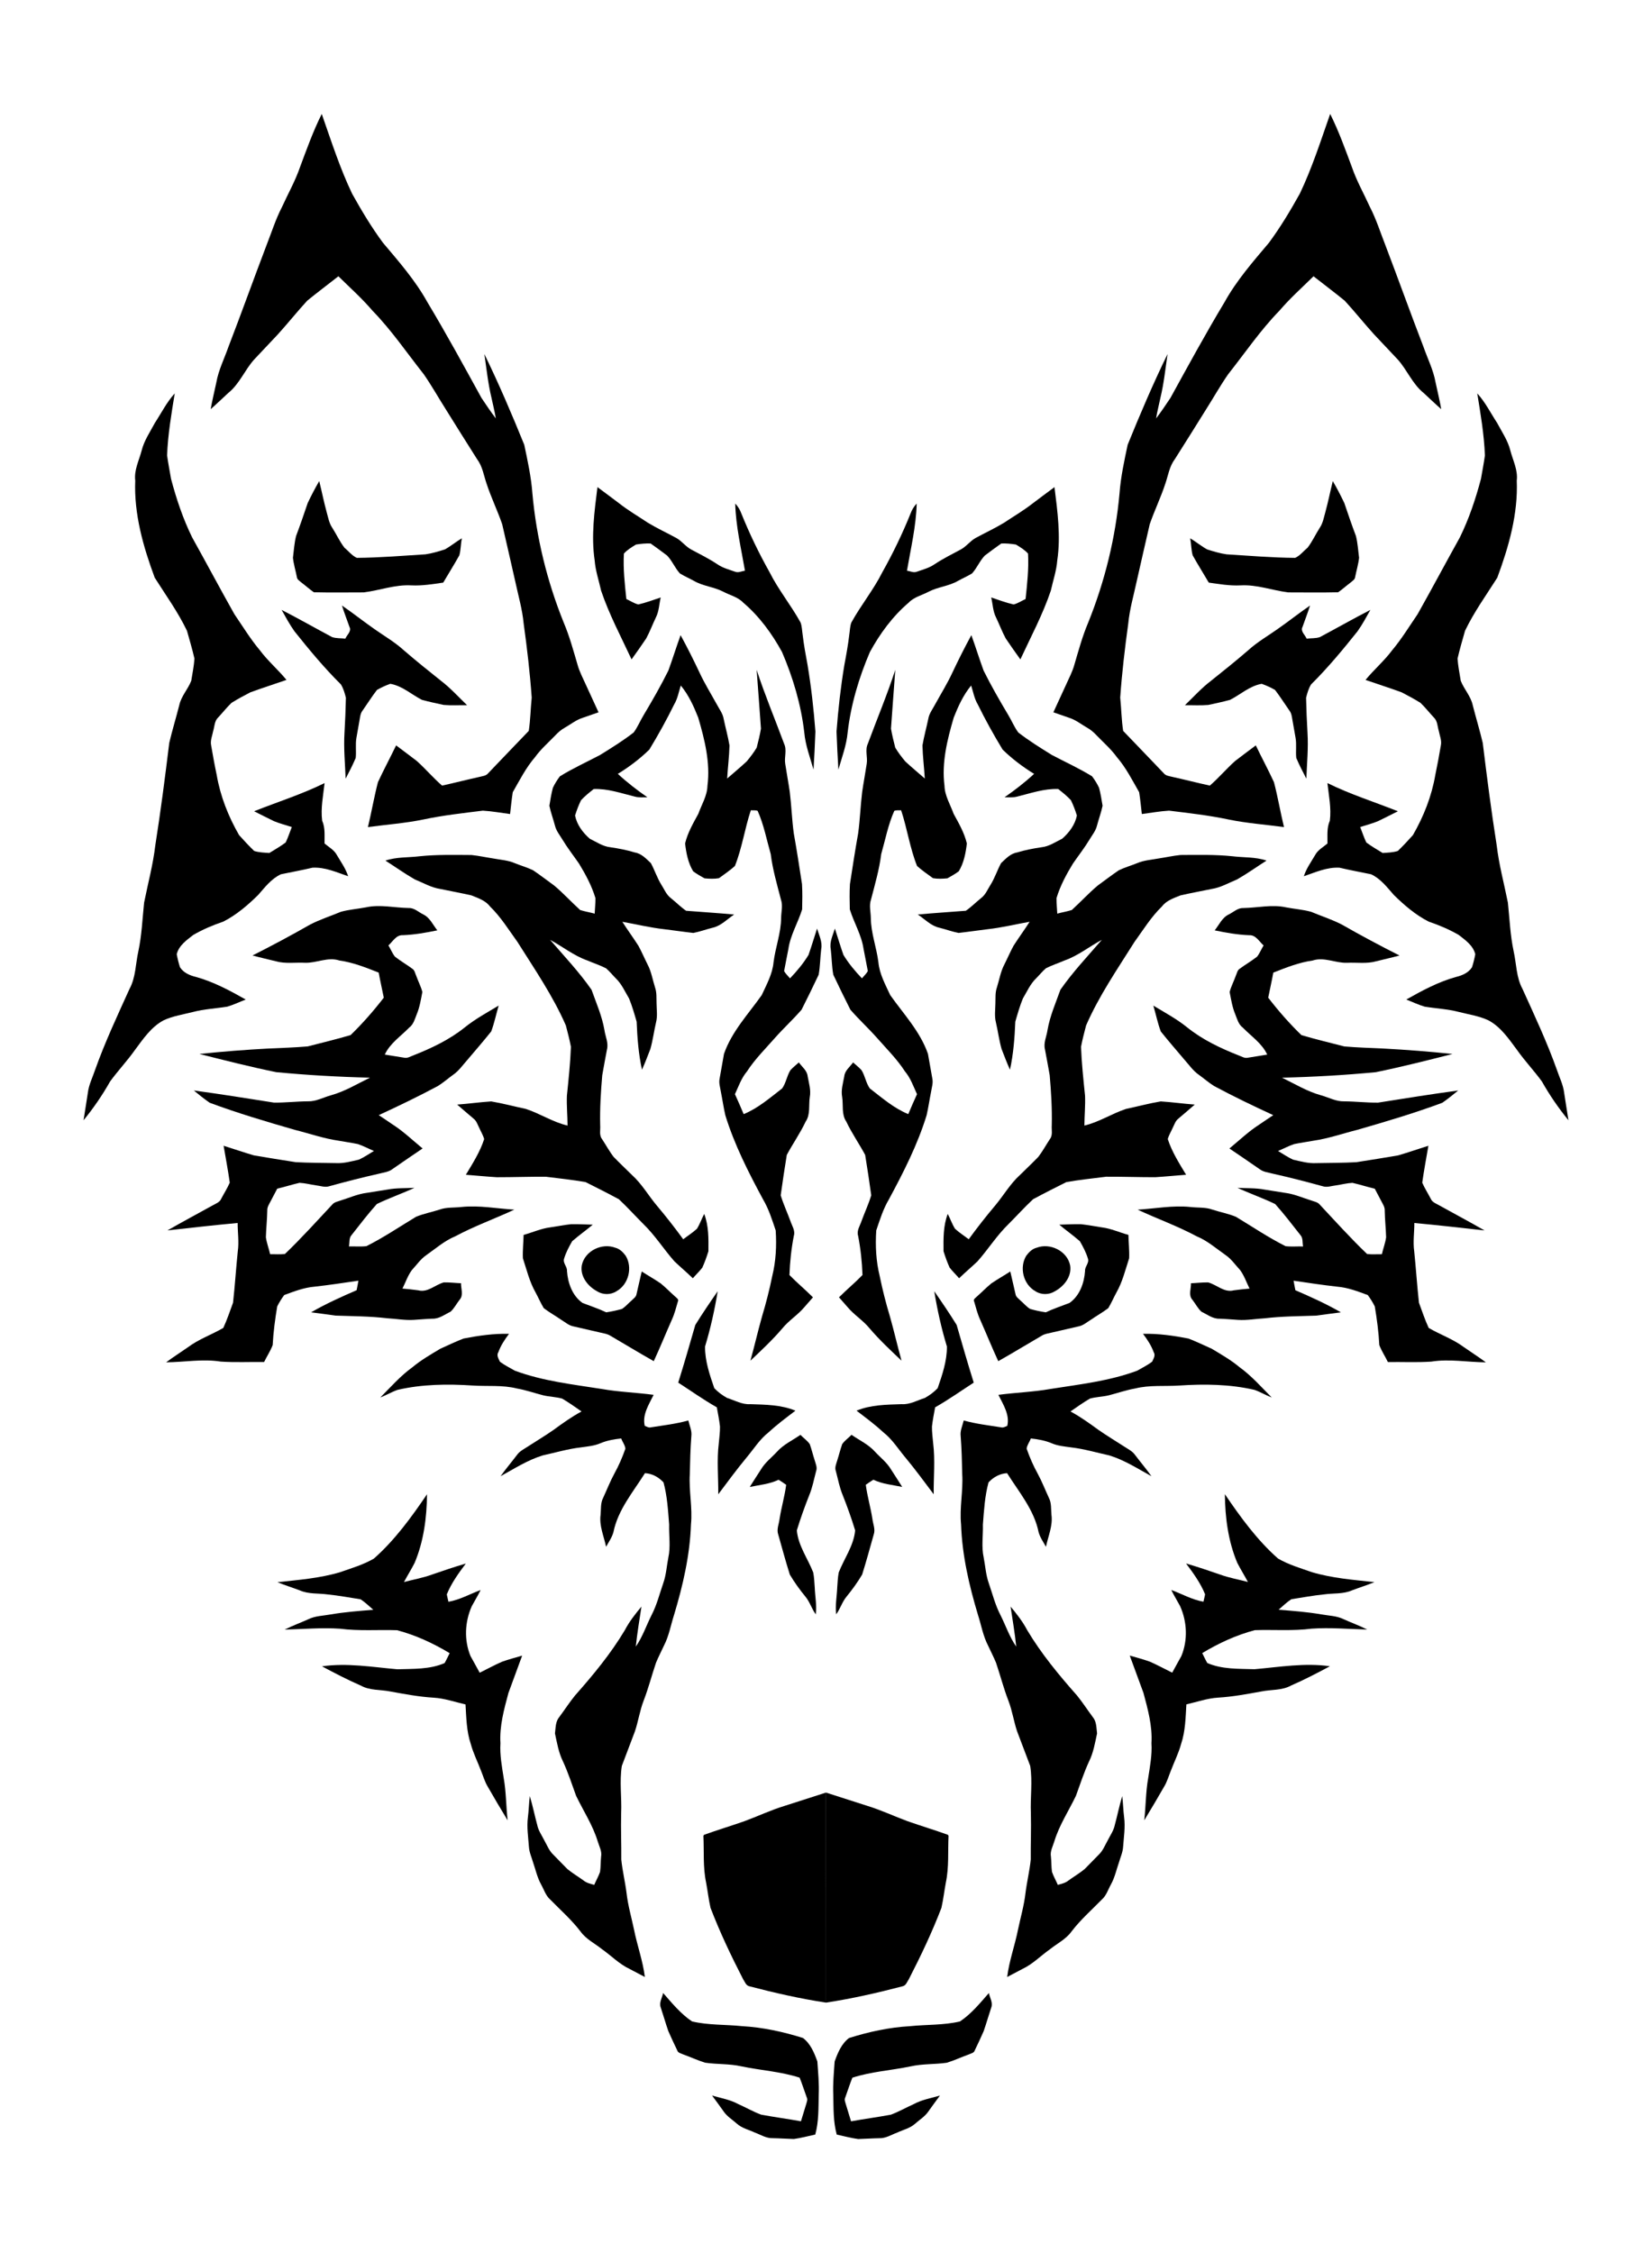 <?xml version="1.0" encoding="UTF-8"?>
<!DOCTYPE svg  PUBLIC '-//W3C//DTD SVG 1.1//EN'  'http://www.w3.org/Graphics/SVG/1.1/DTD/svg11.dtd'>
<svg enable-background="new 627.115 -90.031 1305.769 1780.063" version="1.1" viewBox="627.12 -90.032 1305.8 1780.1" xml:space="preserve" xmlns="http://www.w3.org/2000/svg">

	
		<path d="m1376.3 1359.6c-10.485-3.775-21.169-6.997-31.686-10.673-10.751-3.953-21.136-8.901-32.107-12.223-10.828-3.466-21.634-6.997-32.472-10.429-0.033 55.31 0 110.62-0.022 165.92l0.033 0.021v-0.023c20.316-3.089 40.378-7.628 60.251-12.832 2.978-0.476 3.842-3.698 5.314-5.868 9.399-18.301 18.268-36.912 25.63-56.132 1.528-6.61 2.248-13.363 3.51-20.006 2.569-12.156 1.539-24.667 2.137-36.99l-0.587-0.764z"/>
		<path d="m1654.5 63.074c9.721-20.327 16.585-41.85 24.036-63.074 6.809 13.607 11.924 27.922 17.227 42.16 3.731 10.85 9.433 20.859 14.16 31.277 5.093 9.831 8.381 20.449 12.433 30.723 10.108 26.516 19.663 53.232 29.882 79.714 3.266 9.389 7.872 18.379 9.61 28.232 1.461 7.053 3.266 14.039 4.473 21.135-4.794-4.174-9.322-8.636-14.028-12.909-8.735-7.053-12.876-17.958-20.239-26.217-6.288-6.643-12.533-13.319-18.821-19.962-7.905-8.713-15.245-17.925-23.195-26.594-8.071-6.61-16.474-12.832-24.656-19.309-9.112 8.946-18.655 17.471-26.97 27.202-15.057 15.456-27.191 33.358-40.532 50.231-6.266 9.023-11.636 18.633-17.526 27.889-8.16 13.208-16.496 26.306-24.767 39.448-4.196 5.624-5.126 12.743-7.385 19.209-3.554 10.839-8.569 21.135-12.289 31.908-3.498 15.024-6.886 30.081-10.308 45.127-2.369 11.116-5.613 22.076-6.676 33.425-2.69 19.419-4.971 38.905-6.355 58.457 0.908 8.746 0.997 17.604 2.336 26.295 10.662 11.182 21.468 22.243 32.096 33.469 1.705 2.148 4.584 2.248 7.041 2.912 9.82 2.181 19.552 4.694 29.384 6.842 6.975-6.067 13.031-13.208 19.918-19.408 5.403-4.207 10.95-8.215 16.397-12.367 4.694 9.732 9.82 19.264 14.371 29.074 3.045 11.714 5.071 23.704 7.916 35.484-14.625-1.993-29.406-3.022-43.876-6.012-15.5-3.277-31.266-5.048-46.965-6.975-7.219 0.41-14.36 1.749-21.523 2.668-0.664-5.757-1.207-11.525-2.115-17.238-5.447-9.499-10.429-19.397-17.626-27.734-4.606-6.399-10.618-11.536-16.032-17.194-2.181-2.314-4.561-4.439-7.34-5.968-4.739-2.679-9.045-6.255-14.304-7.894-4.174-1.439-8.359-2.856-12.5-4.351 3.399-7.285 6.72-14.603 10.075-21.91 2.325-5.226 5.071-10.296 6.565-15.843 3.288-11.16 6.333-22.431 10.894-33.159 13.164-32.605 21.623-67.115 24.756-102.13 0.963-12.942 3.753-25.653 6.421-38.318 9.82-24.191 20.095-48.249 31.543-71.71-1.705 11.548-2.89 23.206-5.635 34.576-1.118 5.436-2.558 10.817-3.421 16.308 4.008-5.237 7.673-10.739 11.348-16.22 13.972-25.387 27.845-50.851 42.78-75.695 9.499-17.128 22.475-31.952 35.052-46.854 9.089-12.278 16.927-25.387 24.368-38.717z"/>
		<path d="m1794.8 220.8c6.366 6.942 10.562 15.478 15.699 23.316 3.787 7.119 8.503 13.917 10.462 21.844 2.048 7.85 6.089 15.4 5.06 23.737 1.063 26.383-6.3 52.213-15.4 76.703-8.757 13.817-18.401 27.147-25.486 41.938-2.07 7.307-4.218 14.614-5.923 21.999 0.421 5.868 1.594 11.669 2.524 17.471 2.602 6.742 8.016 12.234 9.521 19.452 2.524 9.92 5.536 19.729 7.883 29.694 3.299 27.003 6.765 53.973 11.016 80.844 1.783 15.334 5.846 30.247 8.857 45.349 1.351 12.832 1.849 25.774 4.551 38.429 2.225 9.92 2.015 20.604 6.986 29.727 9.521 21.025 19.364 41.939 27.114 63.716 2.015 6.089 5.06 11.935 5.824 18.379 1.052 7.23 2.303 14.437 3.399 21.678-7.85-9.577-14.891-19.84-20.969-30.612-6.178-8.503-13.463-16.164-19.53-24.745-6.543-8.769-12.876-18.323-22.785-23.615-7.385-3.443-15.555-4.628-23.394-6.621-8.835-2.314-18.013-2.701-26.981-4.174-4.993-1.472-9.71-3.764-14.548-5.613 12.588-7.108 25.464-14.039 39.492-17.902 4.827-1.163 9.732-3.288 12.488-7.639 1.085-3.355 1.926-6.809 2.569-10.274-1.705-6.897-7.739-11.049-12.998-15.179-7.529-4.384-15.578-7.772-23.804-10.573-10.407-5.281-19.353-12.987-27.623-21.124-5.325-6.067-10.451-12.832-17.936-16.286-8.315-1.727-16.674-3.233-24.944-5.192-9.876-0.565-19.054 3.62-28.188 6.753 1.926-6.1 5.724-11.293 8.924-16.762 2.137-4.052 6.366-6.233 9.732-9.123 0.122-6.056-0.675-12.3 1.882-17.991 1.273-9.931-0.83-19.884-1.915-29.738 17.98 8.857 37.123 14.891 55.723 22.265-5.259 2.635-10.496 5.325-15.788 7.861-4.561 1.871-9.355 3.089-14.028 4.606 1.616 4.052 2.945 8.248 4.838 12.201 4.085 3.045 8.547 5.613 12.909 8.293 3.975-0.266 8.237-0.354 12.024-1.605 4.13-3.986 8.06-8.226 11.902-12.5 8.47-14.681 14.825-30.712 17.692-47.474 1.639-7.75 3.045-15.555 4.395-23.372 0.83-3.93-0.919-7.728-1.639-11.525-1.096-3.598-0.974-7.872-3.919-10.584-3.554-3.82-6.787-7.938-10.54-11.548-4.816-3.022-9.854-5.713-14.902-8.315-9.433-3.487-19.043-6.488-28.531-9.809 6.643-8.127 14.703-14.957 20.992-23.372 7.495-8.946 13.585-18.932 20.15-28.542 11.326-20.106 22.154-40.477 33.38-60.627 7.263-14.769 12.5-30.413 16.707-46.301 1.063-6.167 2.27-12.322 3.133-18.523-0.642-16.463-3.399-32.749-6.056-48.991z"/>
		<path d="m1680.6 290.07c3.299 5.613 6.311 11.437 9.112 17.327 2.956 8.746 5.945 17.482 9.211 26.118 1.384 5.602 1.716 11.426 2.458 17.139-0.565 5.137-2.103 10.13-3.1 15.19-0.166 2.048-2.126 3.045-3.476 4.274-3.366 2.535-6.499 5.381-9.953 7.794-13.153 0.321-26.328 0.1-39.481 0.1-12.577-1.572-24.789-6.289-37.621-5.547-8.481 0.41-16.829-0.963-25.165-2.181-4.207-7.207-8.68-14.26-12.732-21.556-1.207-4.362-1.096-9.012-1.971-13.463 4.584 2.735 8.713 6.178 13.374 8.78 5.015 1.594 10.13 3.155 15.367 3.897 18.08 1.129 36.148 2.646 54.261 2.79 3.82-1.738 6.621-5.392 9.842-8.093 3.742-4.883 6.3-10.595 9.632-15.766 2.458-3.654 3.166-8.049 4.351-12.201 2.225-8.138 3.875-16.419 5.89-24.601z"/>
		<path d="m1443.2 307.85c5.802-4.34 11.57-8.735 17.415-13.02 2.391 19.154 5.071 38.65 2.203 57.904-0.631 8.182-3.332 15.998-5.115 23.97-6.333 18.777-15.71 36.314-24.047 54.239-3.953-5.458-7.816-10.972-11.581-16.552-2.89-5.359-5.027-11.094-7.65-16.585-2.524-4.905-2.546-10.529-3.82-15.788 5.857 1.96 11.669 4.141 17.714 5.525 3.366-0.841 6.311-2.868 9.455-4.296 1.24-11.935 2.613-23.87 1.938-35.882-2.602-2.978-6.244-5.148-9.632-7.185-3.797-0.565-7.684-0.985-11.514-0.797-4.395 3.067-8.702 6.277-12.976 9.499-4.074 4.174-6.211 9.898-10.175 14.171-3.51 2.159-7.307 3.786-10.905 5.768-7.241 4.285-15.932 4.783-23.35 8.647-5.292 2.801-11.536 4.174-15.788 8.636-12.688 10.806-22.696 24.457-30.657 39.027-8.702 20.272-15.057 41.651-17.592 63.605-0.897 10.086-4.572 19.63-7.307 29.306-0.598-10.042-1.129-20.084-1.484-30.136 1.351-17.648 3.31-35.262 6.233-52.733 1.495-7.905 2.923-15.821 3.864-23.815 0.509-3.178 0.487-6.488 1.627-9.533 7.529-13.673 17.537-25.841 24.534-39.824 8.414-14.969 15.888-30.458 22.298-46.389 1.052-2.89 2.668-5.558 4.816-7.794-0.454 17.936-4.672 35.44-7.684 53.043 2.546 0.343 5.159 1.849 7.739 0.83 4.827-1.705 9.909-3 14.16-5.979 6.576-4.351 13.651-7.872 20.604-11.592 4.451-2.369 7.418-6.731 11.835-9.145 7.418-4.041 15.101-7.584 22.32-11.946 7.529-5.038 15.379-9.599 22.52-15.179z"/>
		<path d="m1636.7 407.17c8.78-6.067 17.116-12.765 25.929-18.777-1.782 5.68-3.963 11.226-5.934 16.851-1.882 3.498 2.004 6.3 3.244 9.311 3.476-0.421 7.13-0.1 10.485-1.229 13.33-7.108 26.461-14.581 39.89-21.49-3.189 5.713-6.322 11.503-10.108 16.851-11.603 14.537-23.505 28.908-36.735 42.005-2.015 3.178-3.056 6.953-3.975 10.584 0.188 9.223 0.598 18.445 1.118 27.656 0.753 12.079-0.454 24.158-0.908 36.226-2.812-5.359-5.591-10.761-7.96-16.319-0.565-5.27 0.343-10.606-0.554-15.843-0.786-4.716-1.705-9.411-2.48-14.127-0.465-2.558-0.698-5.303-2.347-7.418-3.809-5.447-7.362-11.082-11.393-16.352-3.344-1.96-6.931-3.565-10.573-4.86-9.488 1.65-16.651 8.403-24.955 12.666-5.68 1.561-11.448 2.768-17.194 4.019-6.156 0.542-12.356 0.133-18.512 0.21 6.776-6.521 13.109-13.574 20.626-19.286 10.042-8.005 20.062-16.042 29.771-24.446 6.898-6.244 15.002-10.894 22.564-16.23z"/>
		<path d="m1379.9 441.45c4.739-10.02 9.688-19.929 15.013-29.649 3.388 9.267 6.277 18.711 9.676 27.978 5.912 11.902 12.533 23.438 19.342 34.842 2.834 4.606 4.86 9.721 8.082 14.072 8.425 6.532 17.515 12.168 26.571 17.781 10.596 5.591 21.578 10.551 31.764 16.862 2.092 2.812 4.008 5.823 5.502 9.012 1.251 4.661 2.004 9.466 2.79 14.238-1.118 5.336-3.045 10.474-4.44 15.755-0.997 4.107-3.775 7.396-5.89 10.961-3.975 6.588-8.724 12.644-13.086 18.954-5.27 8.636-10.097 17.626-13.02 27.346-0.022 4.074 0.443 8.137 0.62 12.212 3.809-1.041 7.728-1.661 11.492-2.856 6.931-6.322 13.297-13.286 20.493-19.331 5.558-4.03 11.005-8.226 16.685-12.079 4.639-2.248 9.643-3.654 14.426-5.591 5.37-2.336 11.282-2.646 16.984-3.72 5.757-0.875 11.481-2.148 17.282-2.746 13.662-0.067 27.335-0.421 40.953 0.985 9.023 1.107 18.356 0.454 27.081 3.432-7.728 4.927-15.212 10.274-23.162 14.836-6.665 2.724-13.042 6.51-20.261 7.595-8.171 1.694-16.375 3.2-24.512 5.037-5.281 2.159-11.127 3.997-14.703 8.758-8.547 8.281-14.792 18.456-21.722 28.044-13.54 21.512-28.055 42.592-38.252 65.975-1.461 5.591-2.923 11.193-4.008 16.873 0.476 12.909 1.86 25.774 3.178 38.628 0.321 7.872-0.476 15.732-0.509 23.604 11.592-2.701 21.711-9.477 32.96-13.153 9.134-1.926 18.179-4.384 27.38-5.923 8.979 0.553 17.914 1.86 26.892 2.502-4.285 3.831-8.757 7.462-13.097 11.226-2.181 1.727-2.978 4.506-4.207 6.897-1.317 3.045-3.144 5.912-4.03 9.134 3.277 10.119 9.034 19.12 14.481 28.188-8.149 0.631-16.275 1.439-24.435 1.938-12.909 0.022-25.819-0.465-38.717-0.388-10.496 1.317-21.08 2.425-31.476 4.24-8.824 4.406-17.637 8.868-26.317 13.54-6.676 6.211-12.799 13.042-19.264 19.508-9.278 8.935-16.153 19.951-24.645 29.572-4.783 4.528-9.82 8.802-14.57 13.363-2.436-2.834-5.148-5.425-7.462-8.359-1.904-4.196-3.476-8.581-4.838-12.976-0.1-9.92-0.288-20.073 3.321-29.494 2.048 3.831 3.41 8.038 5.746 11.714 3.344 3.089 7.241 5.536 10.85 8.315 6.576-9.045 13.474-17.858 20.681-26.405 6.776-8.016 12.002-17.338 19.851-24.412 4.816-4.772 9.776-9.411 14.481-14.293 3.432-4.44 6.078-9.422 9.178-14.083 2.425-3.133 1.129-7.307 1.439-10.939 0.321-13.175-0.498-26.339-1.628-39.459-1.185-6.82-2.458-13.618-3.742-20.405-1.306-5.17 1.284-10.197 2.004-15.245 1.893-11.072 6.455-21.379 10.197-31.886 9.765-14.028 21.578-26.516 32.738-39.436-9.854 5.27-18.7 12.5-29.328 16.242-4.938 2.126-10.075 3.786-14.858 6.211-2.79 2.358-5.048 5.259-7.617 7.839-4.739 4.473-7.318 10.573-10.618 16.076-2.425 5.923-4.185 12.134-5.968 18.29-0.509 12.721-1.484 25.464-4.207 37.931-2.447-5.359-4.506-10.894-6.643-16.375-1.971-6.886-2.834-14.028-4.473-20.992-1.273-4.949-0.465-10.053-0.409-15.068 0.155-4.13-0.233-8.37 1.118-12.345 1.971-6.112 2.934-12.599 5.956-18.334 2.491-4.905 4.617-9.986 7.263-14.802 4.096-6.41 8.624-12.544 12.71-18.954-11.127 1.96-22.132 4.694-33.38 5.901-7.595 0.919-15.179 2.081-22.774 2.912-5.104-0.974-9.998-2.823-15.024-4.063-6.787-1.439-11.614-6.798-17.205-10.485 12.644-1.185 25.32-1.949 37.975-2.967 4.351-2.989 8.06-6.842 12.201-10.119 3.454-2.657 5.037-6.842 7.329-10.407 3.377-5.392 5.292-11.525 8.315-17.105 3.676-3.432 7.385-7.562 12.61-8.403 6.333-1.96 12.854-3.178 19.408-4.152 5.967-0.62 10.983-4.174 16.253-6.709 5.525-4.816 10.186-11.005 11.658-18.345-1.273-4.13-2.834-8.204-4.705-12.09-3.034-3.266-6.554-6.112-10.053-8.857-11.105-0.432-21.778 3.355-32.439 5.979-3.244 0.886-6.654 0.554-9.964 0.542 8.159-5.669 16.031-11.736 23.35-18.489-8.957-5.492-17.393-11.858-24.9-19.198-7.041-11.625-13.673-23.516-19.652-35.728-2.735-4.572-3.576-9.876-5.215-14.869-6.2 7.506-10.219 16.364-13.773 25.342-5.093 17.393-9.654 35.584-7.296 53.829 0.21 7.971 4.628 14.913 7.252 22.243 4.085 7.462 8.459 15.002 10.418 23.339-0.864 7.617-2.358 15.345-6.366 21.999-2.812 2.104-5.89 3.853-8.957 5.558-3.786 0.377-7.728 0.565-11.47-0.111-4.252-3.111-8.658-6.1-12.566-9.621-5.68-14.238-7.783-29.516-12.588-44.031-1.805 0.155-3.742-0.255-5.414 0.498-4.849 10.894-7.064 22.708-10.319 34.122-1.528 12.278-5.026 24.147-8.115 36.093-1.572 4.639-0.166 9.499-0.111 14.249 0.077 11.99 4.528 23.328 6.001 35.152 0.864 9.311 5.502 17.582 9.344 25.929 10.606 15.002 23.704 28.786 29.826 46.423 1.196 6.576 2.314 13.164 3.498 19.752 0.686 3.41-0.52 6.787-1.019 10.152-1.251 6.178-2.126 12.422-3.532 18.578-7.174 23.305-18.29 45.116-29.838 66.517-4.528 7.617-7.141 16.142-9.975 24.479-0.808 12.123-0.177 24.368 2.746 36.204 2.192 10.739 4.894 21.357 8.071 31.852 3.277 11.57 5.934 23.294 9.167 34.875-8.724-8.215-17.504-16.419-25.287-25.564-5.159-6.333-12.3-10.617-17.504-16.895-2.214-2.546-4.407-5.104-6.654-7.595 6.023-6.045 12.666-11.525 18.578-17.615-0.365-10.407-1.472-20.781-3.466-31-1.273-4.152 1.472-7.861 2.701-11.636 2.491-6.809 5.58-13.419 7.684-20.338-1.506-10.64-3.045-21.312-4.805-31.919-4.75-8.868-10.596-17.172-14.913-26.317-3.919-5.724-2.27-12.943-3.266-19.408-1.052-5.536 0.686-10.938 1.661-16.319 0.399-4.628 4.484-7.473 6.964-11.049 2.236 2.015 4.628 3.875 6.665 6.112 2.812 4.462 3.487 10.108 6.543 14.426 9.665 7.451 18.988 15.644 30.424 20.316 2.248-5.281 4.484-10.551 6.898-15.755-2.856-6.167-5.082-12.721-9.521-17.991-6.3-9.743-14.57-17.891-22.187-26.56-6.753-7.617-14.293-14.526-20.958-22.198-4.628-9.123-9.101-18.345-13.485-27.59-1.262-6.709-1.207-13.596-2.048-20.372-1.052-5.602 1.716-10.894 3.288-16.131 2.292 6.942 4.329 13.961 6.776 20.859 4.096 6.709 9.167 12.81 14.625 18.467 1.539-1.904 3.432-3.576 4.639-5.724-1.007-5.812-2.303-11.57-3.355-17.36-1.572-11.105-7.617-20.836-10.894-31.421-0.155-6.654-0.288-13.341 0.111-19.984 2.048-13.352 4.096-26.704 6.477-39.99 1.506-10.928 1.849-21.977 3.2-32.915 1.074-7.407 2.48-14.758 3.587-22.154 0.841-5.237-1.472-10.761 0.853-15.755 7.219-19.497 15.29-38.684 21.733-58.457-1.096 15.5-2.38 30.989-3.41 46.478 0.886 5.037 2.081 10.042 3.366 14.991 2.292 3.864 5.06 7.462 7.938 10.916 4.993 4.639 10.274 8.99 15.412 13.507-0.498-8.746-1.639-17.438-1.838-26.184 1.196-7.075 3.155-14.016 4.617-21.036 0.697-4.185 3.388-7.573 5.314-11.238 4.595-8.37 9.677-16.497 13.696-25.177z"/>
		<path d="m1609.9 627.4c11.315-0.177 22.741-3.034 33.967-0.498 6.51 1.24 13.197 1.694 19.596 3.476 8.093 3.377 16.508 6.056 24.313 10.086 14.958 8.558 30.17 16.651 45.548 24.435-6.056 1.661-12.19 2.989-18.268 4.528-7.551 2.181-15.489 0.841-23.217 1.229-9.134 0.321-18.124-4.827-27.158-1.794-10.839 1.517-20.98 5.569-31.089 9.566-1.207 6.621-2.701 13.186-4.03 19.796 8.06 10.451 16.762 20.394 26.25 29.572 11.193 3.333 22.608 6.012 33.923 8.957 10.296 0.875 20.648 1.196 30.989 1.661 18.212 0.985 36.414 2.38 54.549 4.307-20.15 5.082-40.311 10.208-60.683 14.371-24.634 2.347-49.368 3.764-74.112 4.34 10.119 4.927 19.851 10.883 30.779 13.906 6.1 1.672 11.891 4.993 18.378 4.794 8.913 0.055 17.792 1.118 26.715 1.019 21.091-3.333 42.193-6.72 63.362-9.588-4.085 3.366-8.204 6.709-12.555 9.699-22.043 8.193-44.629 14.891-67.215 21.39-11.581 2.901-22.896 6.909-34.742 8.591-5.049 0.93-10.142 1.605-15.157 2.657-4.373 1.461-8.448 3.687-12.699 5.447 3.897 2.325 7.684 4.905 11.813 6.831 6.012 1.384 12.112 3.1 18.356 2.757 10.551-0.255 21.113-0.122 31.653-0.731 11.038-1.683 22.054-3.51 33.07-5.37 8.038-2.336 15.943-5.115 23.936-7.606-1.661 9.71-3.499 19.397-4.86 29.151 1.871 4.34 4.462 8.348 6.654 12.555 1.273 3.166 4.794 4.107 7.484 5.757 11.692 6.488 23.505 12.765 35.108 19.43-18.489-2.071-36.968-4.185-55.49-5.879 0.033 7.451-1.185 14.924-0.1 22.353 1.395 13.518 2.248 27.114 3.742 40.621 2.458 6.665 4.716 13.485 7.706 19.94 9.189 5.348 19.43 8.868 27.989 15.29 5.713 3.986 11.603 7.728 17.205 11.891-14.393-0.111-28.819-2.867-43.168-0.576-11.403 0.786-22.862 0.177-34.277 0.354-2.159-4.528-5.049-8.746-6.787-13.441-0.531-10.241-1.882-20.416-3.576-30.524-1.583-3.144-3.443-6.156-5.536-8.968-7.761-2.878-15.688-5.934-24.025-6.621-11.581-1.284-23.106-3.034-34.631-4.739 0.421 2.513 0.93 5.027 1.428 7.54 12.234 5.292 24.413 10.772 35.971 17.46-6.51 0.786-12.998 1.76-19.497 2.602-13.474 0.487-26.992 0.476-40.388 2.081-7.163 0.376-14.293 1.771-21.479 1.284-4.849-0.31-9.688-0.764-14.548-0.93-5.348 0.188-9.765-3.355-14.36-5.558-2.923-2.69-4.728-6.399-7.174-9.488-3.211-3.62-0.908-8.68-1.063-12.965 4.539-0.177 9.068-0.753 13.618-0.664 6.82 1.849 12.666 8.237 20.183 6.255 4.152-0.565 8.315-1.03 12.511-1.384-2.469-4.871-4.185-10.208-7.451-14.614-3.742-4.008-6.875-8.702-11.448-11.835-7.44-5.204-14.349-11.326-22.829-14.825-15.09-8.093-31.244-13.873-46.732-21.08 13.939-0.819 27.856-3.576 41.839-2.092 5.746 0.675 11.702 0.055 17.238 2.037 6.156 2.037 12.632 3.189 18.622 5.691 12.998 7.839 25.608 16.386 39.215 23.206 4.572 0.554 9.234 0.077 13.85 0.233-0.631-3.045 0.122-6.643-2.17-9.079-6.499-8.259-12.887-16.629-19.895-24.446-9.699-4.716-19.973-8.248-29.76-12.788 7.097 0.41 14.26 0.022 21.279 1.362 5.491 0.897 10.994 1.794 16.496 2.624 7.086 0.875 13.651 3.875 20.427 5.957 2.281 0.908 5.037 1.185 6.721 3.2 12.344 13.186 24.435 26.649 37.499 39.126 3.864 0.487 7.794 0.122 11.691 0.188 0.997-4.495 2.724-8.835 3.355-13.396-0.188-7.041-0.997-14.039-1.096-21.069 0.144-2.701-1.406-4.971-2.58-7.252-1.794-3.344-3.498-6.731-5.292-10.064-5.923-1.395-11.703-3.277-17.626-4.628-4.384 0.221-8.669 1.373-13.009 1.993-3.521 0.388-7.119 1.849-10.628 0.664-12.954-3.554-25.962-6.909-39.06-9.842-3.62-0.997-7.617-1.262-10.684-3.62-7.938-5.492-15.899-10.95-23.892-16.342 7.827-6.421 15.157-13.507 23.726-18.965 3.62-2.48 7.252-4.949 10.928-7.362-15.799-7.285-31.487-14.836-46.821-23.051-4.274-2.69-8.071-6.034-12.145-8.968-4.362-3-7.329-7.429-10.806-11.293-6.421-7.584-12.954-15.09-19.142-22.84-2.447-6.621-3.886-13.629-5.868-20.405 9.068 5.48 18.456 10.529 26.738 17.194 12.134 9.787 26.405 16.508 40.831 22.209 2.17 0.753 4.318 2.248 6.731 1.838 5.237-0.808 10.474-1.683 15.71-2.535-4.096-8.879-12.622-14.437-19.264-21.279-3.465-2.535-4.462-6.809-5.99-10.562-2.358-5.613-3.299-11.68-4.44-17.615 1.118-4.351 3.277-8.37 4.772-12.599 0.963-1.971 1.196-4.55 3.2-5.801 4.473-3.288 9.3-6.078 13.684-9.499 2.126-2.701 3.377-5.968 5.17-8.89-3.487-3.056-6.123-8.425-11.426-8.082-9.2-0.365-18.257-1.96-27.236-3.831 3.51-4.34 5.857-10.075 11.16-12.588 3.753-1.816 7.052-5.237 11.492-5.038z"/>
		<path d="m1464.4 877.58c5.691-0.233 11.382-0.454 17.083-0.388 5.536 0.565 11.005 1.716 16.519 2.502 7.296 0.897 14.028 4.03 21.069 5.956 0.122 6.156 0.841 12.334 0.554 18.489-2.989 9.112-5.237 18.6-10.02 26.992-2.214 4.096-4.063 8.403-6.466 12.4-4.451 3.355-9.333 6.111-13.928 9.267-3 1.827-5.746 4.318-9.278 5.071-7.196 1.639-14.393 3.321-21.589 4.971-2.591 0.62-5.336 0.952-7.65 2.369-11.536 6.687-22.896 13.673-34.51 20.194-5.004-10.784-9.444-21.822-14.271-32.672-2.148-4.617-3.366-9.566-4.783-14.415-0.941-1.694 0.897-2.757 1.904-3.731 3.93-3.443 7.562-7.241 11.614-10.562 4.883-3.355 10.075-6.244 15.046-9.466 1.439 5.968 2.724 11.99 4.141 17.98 0.365 2.236 2.469 3.465 3.941 5.004 2.558 2.159 4.716 4.872 7.606 6.621 4.052 1.151 8.204 2.059 12.389 2.646 6.067-2.89 12.466-4.96 18.722-7.396 8.071-5.691 11.614-15.721 12.289-25.254-0.266-3.576 3.554-6.322 2.236-9.887-1.45-4.794-3.842-9.344-6.355-13.64-5.237-4.573-10.928-8.603-16.264-13.053z"/>
		<path d="m1446.5 895.79c10.64-4.063 24.147 2.513 26.483 13.884 1.472 8.691-4.728 16.574-12.035 20.493-4.55 2.934-10.883 2.978-15.4-0.022-9.599-5.314-12.932-18.877-7.163-28.144 2.092-2.757 4.639-5.358 8.115-6.211z"/>
		<path d="m1365.6 930.17c6.067 8.735 12.09 17.582 17.692 26.627 4.395 15.212 8.757 30.446 13.507 45.559-10.141 6.565-19.995 13.563-30.513 19.519-0.93 5.015-1.915 10.031-2.502 15.101-0.089 4.429 0.554 8.857 0.941 13.275 1.661 13.386 0.288 26.882 0.421 40.322-7.329-9.743-14.537-19.574-22.32-28.963-5.735-6.787-10.44-14.548-17.548-20.039-6.632-6.178-13.928-11.559-21.124-17.05 11.248-4.672 23.626-4.75 35.606-5.137 6.543 0.465 12.356-3.022 18.423-4.916 3.665-2.048 7.219-4.65 10.097-7.695 3.676-10.629 7.396-21.534 7.329-32.882-4.351-14.338-7.606-28.941-10.008-43.721z"/>
		<path d="m1530.6 963.81c12.101-0.31 24.08 1.428 35.927 3.72 6.233 2.425 12.3 5.314 18.401 8.071 7.551 4.528 15.246 8.935 22.021 14.603 9.466 6.82 17.183 15.688 25.398 23.903-4.65-1.76-8.935-4.362-13.618-6.012-19.419-4.517-39.558-4.739-59.365-3.443-11.636 0.786-23.505-0.542-34.919 2.325-7.152 1.24-14.005 3.676-21.014 5.447-4.905 1.173-10.031 1.173-14.88 2.58-5.259 3.111-10.263 6.654-15.279 10.142 7.816 4.185 15.002 9.377 22.165 14.592 6.565 4.572 13.441 8.691 20.161 13.042 3.055 2.037 6.565 3.654 8.735 6.753 4.263 5.624 8.835 11.027 12.954 16.773-10.861-5.957-21.412-12.799-33.347-16.441-10.008-2.192-19.884-5.148-30.092-6.322-5.226-0.753-10.584-1.151-15.478-3.288-5.237-2.192-10.839-3.189-16.452-3.775-0.941 2.735-3.034 5.226-3.299 8.093 2.38 6.82 5.259 13.463 8.769 19.774 3.344 6.167 5.879 12.721 8.824 19.076 2.137 4.097 1.583 8.857 2.004 13.319 1.229 8.713-2.613 16.95-4.34 25.331-2.059-3.808-4.705-7.418-5.824-11.647-3.576-17.637-15.555-31.653-24.888-46.522-5.779 0.288-10.784 3.122-14.68 7.263-2.945 10.85-3.587 22.154-4.451 33.325 0.243 8.713-1.273 17.526 0.642 26.128 1.306 6.743 1.694 13.706 4.019 20.228 2.912 8.392 5.037 17.094 9.156 25.022 4.207 8.326 7.174 17.36 12.533 25.066-1.085-10.595-2.89-21.102-4.462-31.631 4.872 5.835 9.599 11.857 13.131 18.622 11.105 18.6 24.977 35.373 39.315 51.56 4.495 5.513 8.337 11.514 12.599 17.216 2.967 3.543 2.735 8.481 3.31 12.832-1.617 7.418-2.845 15.046-6.244 21.932-4.119 8.868-7.119 18.179-10.462 27.357-5.746 11.957-13.208 23.206-17.083 36.004-1.174 3.919-3.454 7.772-2.668 12.024 0.399 3.997 0.255 8.049 0.819 12.046 1.218 3.543 3.144 6.809 4.606 10.274 2.901-0.786 5.945-1.461 8.359-3.388 4.263-3.122 8.857-5.79 12.931-9.167 3.742-3.676 7.274-7.54 10.994-11.227 3.377-3.133 5.004-7.54 7.23-11.47 2.004-3.975 4.683-7.706 5.569-12.145 2.048-7.562 3.565-15.268 5.857-22.752 0.675 5.58 0.764 11.227 1.495 16.818 0.985 7.772-0.255 15.566-0.819 23.328-0.266 4.274-2.115 8.237-3.299 12.311-1.993 5.735-3.244 11.769-6.2 17.138-2.358 4.185-3.731 9.101-7.495 12.334-8.038 8.226-16.74 15.854-23.748 25.021-4.34 6.089-11.238 9.411-16.95 13.983-7.362 5.159-13.718 11.835-21.944 15.688-4.019 2.07-7.994 4.218-12.002 6.322 1.583-12.721 6.034-24.778 8.536-37.3 2.015-9.61 4.794-19.087 5.923-28.863 1.096-8.924 3.277-17.692 4.174-26.627-0.111-12.19 0.409-24.379 0.1-36.569-0.542-12.466 1.439-25.055-0.531-37.433-3.421-9.112-6.942-18.19-10.352-27.302-2.668-7.949-3.831-16.341-6.864-24.169-3.809-9.831-6.41-20.061-9.798-30.037-1.904-4.617-4.229-9.056-6.311-13.585-3.941-7.595-5.359-16.131-7.96-24.213-7.008-23.239-12.522-47.098-13.363-71.433-1.329-13.264 1.727-26.483 0.919-39.746-0.21-9.998-0.454-19.984-1.229-29.948-0.587-4.351 1.45-8.359 2.402-12.478 9.688 2.712 19.696 3.864 29.616 5.425 1.716 0.465 3.255-0.598 4.816-1.151 2.137-8.769-3.299-16.961-7.008-24.523 13.684-1.827 27.524-2.248 41.119-4.65 23.073-3.643 46.578-6.244 68.599-14.448 3.975-2.27 8.127-4.34 11.791-7.086 1.007-2.303 2.856-4.993 1.262-7.451-1.938-5.336-5.049-10.074-8.459-14.569z"/>
		<path d="m1300.2 1043.6c6.244 4.34 13.408 7.584 18.545 13.352 4.24 4.606 9.411 8.47 12.633 13.939 2.934 4.639 6.012 9.19 8.879 13.873-7.661-1.605-15.655-2.236-22.785-5.691-2.015 1.306-4.085 2.546-6.001 3.997 1.163 9.012 3.809 17.847 5.215 26.859 0.465 4.13 2.535 8.37 1.041 12.5-2.978 10.54-5.846 21.135-9.134 31.576-3.654 6.178-7.905 12.035-12.466 17.592-3.399 4.163-4.86 9.499-8.038 13.817-0.908-7.041 0.531-14.05 0.797-21.069 0.332-4.008 0.409-8.049 1.196-11.99 4.318-11.071 11.891-21.169 12.976-33.27-2.878-9.411-6.189-18.678-9.82-27.812-2.558-6.089-3.709-12.622-5.414-18.954-1.14-2.989 0.388-5.923 1.163-8.758 1.351-4.174 2.358-8.459 3.831-12.588 1.97-2.878 4.971-4.871 7.384-7.373z"/>
		<path d="m1595.3 1090.5c12.356 18.19 25.453 36.226 42.016 50.851 8.392 4.872 17.792 7.606 26.904 10.806 16.032 4.739 32.738 6.034 49.29 7.827-5.757 2.402-11.725 4.229-17.548 6.433-6.986 3.133-14.802 2.214-22.209 3.255-8.68 0.875-17.272 2.491-25.885 3.82-3.676 2.358-6.809 5.469-10.108 8.315 11.337 0.897 22.685 1.749 33.901 3.687 5.801 1.074 11.935 1.063 17.338 3.72 6.233 2.834 12.71 5.137 18.821 8.248-14.592-0.388-29.218-1.716-43.821-0.72-14.946 1.971-30.037 0.686-45.05 1.196-14.669 3.875-28.553 10.308-41.54 18.124 1.329 2.591 2.513 5.281 3.997 7.828 11.691 5.104 24.8 4.484 37.3 4.904 19.796-1.716 39.736-5.204 59.609-2.325-10.119 5.403-20.305 10.706-30.823 15.279-7.086 3.919-15.456 3.023-23.161 4.595-11.37 2.048-22.73 4.207-34.277 4.894-8.625 0.498-16.818 3.443-25.176 5.336-0.642 10.485-0.775 21.224-4.174 31.277-2.026 7.484-5.58 14.404-8.293 21.645-1.583 3.908-2.746 8.027-4.894 11.692-5.204 9.056-10.496 18.08-15.943 26.981 1.284-11.071 1.141-22.287 3.1-33.281 1.406-9.167 3.188-18.345 2.602-27.668 0.83-13.54-2.845-26.726-6.311-39.669-3.598-9.854-7.263-19.674-10.85-29.528 5.314 1.506 10.662 2.945 15.876 4.794 6.012 2.635 11.791 5.801 17.681 8.702 2.358-4.418 4.872-8.757 7.263-13.164 5.17-12.566 4.528-27.114-1.03-39.448-2.281-4.274-4.86-8.37-6.964-12.721 8.481 3.122 16.408 7.728 25.431 9.267 0.421-1.971 0.974-3.886 1.306-5.835-3.62-8.879-9.3-16.718-15.035-24.357 9.012 2.657 17.925 5.624 26.793 8.724 7.163 2.613 14.714 3.93 22.088 5.868-2.724-5.093-5.79-9.975-8.414-15.101-7.207-17.094-9.62-35.816-9.809-54.25z"/>
		<path d="m1385.9 1507.1c8.968-5.989 15.81-14.426 22.852-22.453 0.775 3.786 3.421 7.684 1.849 11.592-2.07 6.167-3.831 12.433-5.979 18.589-2.203 5.104-4.639 10.13-7.03 15.168-0.576 2.004-2.868 2.281-4.484 3.089-5.912 2.092-11.603 4.805-17.592 6.632-9.488 1.373-19.198 0.753-28.586 2.867-15.323 3.211-31.155 4.096-46.079 8.957-2.07 5.126-3.687 10.429-5.613 15.622-0.919 1.727-0.011 3.587 0.454 5.325 1.406 4.484 2.768 9.001 4.13 13.518 10.462-1.915 21.025-3.288 31.487-5.248 6.211-2.303 11.99-5.646 18.046-8.348 6.444-3.51 13.751-4.716 20.726-6.753-3.144 4.218-6.233 8.459-9.278 12.743-2.724 3.919-6.897 6.41-10.407 9.544-3.975 3.565-9.344 4.716-14.072 6.942-4.628 1.694-9.012 4.617-14.116 4.451-5.591 0.089-11.16 0.509-16.74 0.664-5.713-0.786-11.326-2.292-16.95-3.521-2.834-10.175-2.491-20.858-2.735-31.332-0.388-8.824 0.454-17.637 1.074-26.416 2.48-6.887 5.348-13.983 11.382-18.556 15.633-4.894 31.808-8.447 48.205-9.344 13.153-1.384 26.516-0.675 39.458-3.731z"/>
	
	
		<path d="m1183.7 1359.6c10.484-3.775 21.169-6.997 31.686-10.673 10.75-3.953 21.136-8.901 32.107-12.223 10.828-3.466 21.634-6.997 32.472-10.429 0.033 55.31 0 110.62 0.022 165.92l-0.033 0.021v-0.023c-20.316-3.089-40.378-7.628-60.251-12.832-2.978-0.476-3.842-3.698-5.314-5.868-9.4-18.301-18.268-36.912-25.63-56.132-1.528-6.61-2.247-13.363-3.51-20.006-2.569-12.156-1.539-24.667-2.137-36.99l0.587-0.764z"/>
		<path d="m929.85 101.79c12.577 14.902 25.553 29.727 35.052 46.854 14.935 24.844 28.808 50.309 42.78 75.695 3.676 5.48 7.34 10.983 11.348 16.22-0.864-5.492-2.303-10.872-3.421-16.308-2.746-11.37-3.93-23.029-5.635-34.576 11.448 23.46 21.722 47.519 31.543 71.71 2.668 12.666 5.458 25.376 6.421 38.318 3.133 35.019 11.592 69.529 24.756 102.13 4.561 10.728 7.606 21.999 10.894 33.159 1.495 5.547 4.24 10.618 6.565 15.843 3.355 7.307 6.676 14.625 10.075 21.91-4.141 1.495-8.326 2.912-12.5 4.351-5.259 1.639-9.566 5.215-14.304 7.894-2.779 1.528-5.159 3.654-7.34 5.968-5.414 5.658-11.426 10.795-16.031 17.194-7.197 8.337-12.179 18.235-17.626 27.734-0.908 5.713-1.45 11.481-2.115 17.238-7.163-0.919-14.304-2.259-21.523-2.668-15.699 1.927-31.465 3.698-46.965 6.975-14.47 2.989-29.251 4.019-43.876 6.012 2.845-11.78 4.872-23.77 7.916-35.484 4.55-9.809 9.677-19.342 14.371-29.074 5.447 4.152 10.994 8.16 16.397 12.367 6.886 6.2 12.942 13.341 19.918 19.408 9.831-2.148 19.563-4.661 29.384-6.842 2.458-0.664 5.336-0.764 7.041-2.912 10.628-11.226 21.434-22.287 32.096-33.469 1.34-8.691 1.428-17.548 2.336-26.295-1.384-19.552-3.665-39.038-6.355-58.457-1.063-11.348-4.307-22.309-6.676-33.425-3.421-15.046-6.809-30.103-10.308-45.127-3.72-10.772-8.735-21.069-12.289-31.908-2.259-6.466-3.189-13.585-7.385-19.209-8.27-13.142-16.607-26.239-24.767-39.448-5.89-9.256-11.26-18.866-17.526-27.889-13.341-16.873-25.475-34.775-40.532-50.231-8.315-9.732-17.858-18.257-26.97-27.202-8.182 6.477-16.585 12.699-24.656 19.309-7.949 8.669-15.29 17.88-23.195 26.594-6.289 6.643-12.533 13.319-18.821 19.962-7.362 8.259-11.503 19.165-20.239 26.217-4.705 4.274-9.233 8.735-14.028 12.909 1.207-7.097 3.011-14.083 4.473-21.135 1.738-9.854 6.344-18.844 9.61-28.232 10.219-26.483 19.774-53.198 29.882-79.714 4.052-10.274 7.34-20.892 12.433-30.723 4.728-10.418 10.429-20.427 14.16-31.277 5.303-14.238 10.418-28.553 17.227-42.16 7.451 21.224 14.315 42.747 24.036 63.074 7.44 13.33 15.278 26.438 24.368 38.717z"/>
		<path d="m759.19 269.79c0.864 6.2 2.07 12.356 3.133 18.523 4.207 15.888 9.444 31.532 16.707 46.301 11.226 20.15 22.054 40.522 33.38 60.627 6.565 9.61 12.655 19.596 20.15 28.542 6.289 8.414 14.349 15.245 20.992 23.372-9.488 3.321-19.098 6.322-28.531 9.809-5.049 2.602-10.086 5.292-14.902 8.315-3.753 3.609-6.986 7.728-10.54 11.548-2.945 2.712-2.823 6.986-3.919 10.584-0.72 3.797-2.469 7.595-1.639 11.525 1.351 7.816 2.757 15.622 4.395 23.372 2.867 16.762 9.222 32.794 17.692 47.474 3.842 4.274 7.772 8.514 11.902 12.5 3.786 1.251 8.049 1.34 12.024 1.605 4.362-2.679 8.824-5.248 12.909-8.293 1.893-3.953 3.222-8.149 4.838-12.201-4.672-1.517-9.466-2.735-14.028-4.606-5.292-2.535-10.529-5.226-15.788-7.861 18.6-7.373 37.743-13.408 55.723-22.265-1.085 9.854-3.189 19.807-1.915 29.738 2.557 5.691 1.76 11.935 1.882 17.991 3.366 2.89 7.595 5.071 9.732 9.123 3.2 5.469 6.997 10.662 8.924 16.762-9.134-3.133-18.312-7.318-28.188-6.753-8.27 1.96-16.629 3.465-24.944 5.192-7.484 3.454-12.61 10.219-17.936 16.286-8.271 8.138-17.216 15.843-27.623 21.124-8.226 2.801-16.275 6.189-23.804 10.573-5.259 4.13-11.293 8.281-12.998 15.179 0.642 3.465 1.484 6.92 2.569 10.274 2.757 4.351 7.661 6.477 12.488 7.639 14.028 3.864 26.904 10.795 39.492 17.902-4.838 1.849-9.555 4.141-14.548 5.613-8.968 1.472-18.146 1.86-26.981 4.174-7.838 1.993-16.009 3.178-23.394 6.621-9.909 5.292-16.242 14.847-22.785 23.615-6.067 8.58-13.352 16.242-19.53 24.745-6.078 10.773-13.12 21.036-20.969 30.612 1.096-7.241 2.347-14.448 3.399-21.678 0.764-6.444 3.808-12.289 5.824-18.379 7.75-21.778 17.592-42.692 27.114-63.716 4.971-9.123 4.761-19.807 6.986-29.727 2.701-12.655 3.2-25.597 4.551-38.429 3.011-15.101 7.074-30.015 8.857-45.349 4.251-26.87 7.717-53.84 11.016-80.844 2.347-9.964 5.359-19.774 7.883-29.694 1.506-7.219 6.92-12.71 9.521-19.452 0.93-5.801 2.104-11.603 2.524-17.471-1.705-7.385-3.853-14.692-5.923-21.999-7.086-14.791-16.729-28.121-25.486-41.938-9.101-24.49-16.463-50.32-15.4-76.703-1.03-8.337 3.011-15.888 5.06-23.737 1.96-7.927 6.676-14.725 10.462-21.844 5.137-7.839 9.333-16.375 15.699-23.316-2.658 16.242-5.414 32.528-6.057 48.991z"/>
		<path d="m885.34 314.67c1.185 4.152 1.893 8.547 4.351 12.201 3.333 5.17 5.89 10.883 9.632 15.766 3.222 2.701 6.023 6.355 9.842 8.093 18.113-0.144 36.181-1.661 54.261-2.79 5.237-0.742 10.352-2.303 15.367-3.897 4.661-2.602 8.791-6.045 13.374-8.78-0.875 4.451-0.764 9.101-1.971 13.463-4.052 7.296-8.525 14.349-12.732 21.556-8.337 1.218-16.685 2.591-25.165 2.181-12.832-0.742-25.044 3.975-37.621 5.547-13.153 0-26.328 0.221-39.481-0.1-3.454-2.414-6.588-5.259-9.953-7.794-1.351-1.229-3.31-2.225-3.476-4.274-0.997-5.06-2.535-10.053-3.1-15.19 0.742-5.713 1.074-11.536 2.458-17.139 3.266-8.636 6.255-17.371 9.211-26.118 2.801-5.89 5.812-11.714 9.112-17.327 2.015 8.182 3.664 16.463 5.89 24.601z"/>
		<path d="m1139.3 323.03c7.218 4.362 14.902 7.905 22.32 11.946 4.418 2.414 7.385 6.776 11.835 9.145 6.953 3.72 14.028 7.241 20.604 11.592 4.252 2.978 9.333 4.274 14.16 5.979 2.58 1.019 5.192-0.487 7.739-0.83-3.011-17.604-7.23-35.108-7.684-53.043 2.148 2.236 3.764 4.905 4.816 7.794 6.41 15.932 13.884 31.421 22.298 46.389 6.997 13.983 17.006 26.151 24.534 39.824 1.14 3.045 1.118 6.355 1.627 9.533 0.941 7.994 2.369 15.91 3.864 23.815 2.923 17.471 4.882 35.085 6.233 52.733-0.354 10.053-0.886 20.095-1.484 30.136-2.735-9.676-6.41-19.22-7.307-29.306-2.535-21.955-8.89-43.334-17.592-63.605-7.96-14.57-17.969-28.221-30.657-39.027-4.252-4.462-10.496-5.835-15.788-8.636-7.418-3.864-16.109-4.362-23.35-8.647-3.598-1.982-7.396-3.609-10.905-5.768-3.964-4.274-6.101-9.998-10.175-14.171-4.274-3.222-8.58-6.433-12.976-9.499-3.831-0.188-7.717 0.233-11.514 0.797-3.388 2.037-7.03 4.207-9.632 7.185-0.675 12.012 0.698 23.947 1.938 35.882 3.144 1.428 6.089 3.454 9.455 4.296 6.045-1.384 11.858-3.565 17.714-5.525-1.273 5.259-1.295 10.883-3.82 15.788-2.624 5.491-4.761 11.226-7.65 16.585-3.764 5.58-7.628 11.094-11.581 16.552-8.337-17.925-17.714-35.462-24.047-54.239-1.782-7.971-4.484-15.788-5.115-23.97-2.868-19.253-0.188-38.75 2.203-57.904 5.846 4.285 11.614 8.68 17.415 13.02 7.141 5.58 14.991 10.142 22.519 15.179z"/>
		<path d="m945.9 423.4c9.71 8.403 19.729 16.441 29.771 24.446 7.518 5.713 13.85 12.765 20.626 19.286-6.156-0.077-12.356 0.332-18.511-0.21-5.746-1.251-11.514-2.458-17.194-4.019-8.304-4.263-15.467-11.016-24.955-12.666-3.642 1.295-7.23 2.901-10.573 4.86-4.03 5.27-7.584 10.905-11.393 16.352-1.65 2.115-1.882 4.86-2.347 7.418-0.775 4.716-1.694 9.411-2.48 14.127-0.897 5.237 0.011 10.573-0.554 15.843-2.369 5.558-5.148 10.961-7.96 16.319-0.454-12.068-1.661-24.147-0.908-36.226 0.52-9.211 0.93-18.434 1.118-27.656-0.919-3.631-1.96-7.407-3.975-10.584-13.23-13.098-25.132-27.468-36.735-42.005-3.786-5.348-6.92-11.138-10.108-16.851 13.43 6.909 26.56 14.382 39.89 21.49 3.355 1.129 7.008 0.808 10.485 1.229 1.24-3.011 5.126-5.812 3.244-9.311-1.971-5.624-4.152-11.171-5.934-16.851 8.813 6.012 17.15 12.71 25.929 18.777 7.562 5.336 15.666 9.986 22.564 16.23z"/>
		<path d="m1193.8 466.63c1.926 3.665 4.617 7.053 5.314 11.238 1.461 7.019 3.421 13.961 4.617 21.036-0.199 8.746-1.34 17.438-1.838 26.184 5.137-4.517 10.418-8.868 15.411-13.507 2.878-3.454 5.646-7.053 7.938-10.916 1.284-4.949 2.48-9.953 3.366-14.991-1.03-15.489-2.314-30.978-3.41-46.478 6.444 19.774 14.514 38.96 21.733 58.457 2.325 4.993 0.011 10.518 0.853 15.755 1.107 7.396 2.513 14.747 3.587 22.154 1.351 10.939 1.694 21.988 3.2 32.915 2.38 13.286 4.429 26.638 6.477 39.99 0.399 6.643 0.266 13.33 0.111 19.984-3.277 10.584-9.322 20.316-10.894 31.421-1.052 5.79-2.347 11.548-3.355 17.36 1.207 2.148 3.1 3.82 4.639 5.724 5.458-5.657 10.529-11.758 14.626-18.467 2.447-6.897 4.484-13.917 6.776-20.859 1.572 5.237 4.34 10.529 3.288 16.131-0.841 6.776-0.786 13.662-2.048 20.372-4.384 9.245-8.857 18.467-13.485 27.59-6.665 7.673-14.205 14.581-20.958 22.198-7.617 8.669-15.888 16.818-22.187 26.56-4.44 5.27-6.665 11.824-9.521 17.991 2.414 5.204 4.65 10.474 6.897 15.755 11.437-4.672 20.759-12.865 30.424-20.316 3.056-4.318 3.731-9.964 6.543-14.426 2.037-2.236 4.429-4.096 6.665-6.112 2.48 3.576 6.565 6.421 6.964 11.049 0.974 5.381 2.712 10.784 1.661 16.319-0.997 6.466 0.653 13.684-3.266 19.408-4.318 9.145-10.164 17.448-14.913 26.317-1.76 10.606-3.299 21.279-4.805 31.919 2.104 6.92 5.192 13.529 7.684 20.338 1.229 3.776 3.975 7.484 2.701 11.636-1.993 10.219-3.1 20.593-3.465 31 5.912 6.089 12.555 11.57 18.578 17.615-2.248 2.491-4.44 5.049-6.654 7.595-5.204 6.278-12.345 10.562-17.504 16.895-7.783 9.145-16.563 17.349-25.287 25.564 3.233-11.581 5.89-23.306 9.167-34.875 3.178-10.496 5.879-21.113 8.071-31.852 2.923-11.835 3.554-24.08 2.746-36.204-2.834-8.337-5.447-16.862-9.975-24.479-11.548-21.401-22.663-43.212-29.838-66.517-1.406-6.156-2.281-12.4-3.532-18.578-0.498-3.366-1.705-6.742-1.019-10.152 1.185-6.588 2.303-13.175 3.498-19.752 6.123-17.637 19.22-31.421 29.826-46.423 3.842-8.348 8.481-16.618 9.344-25.929 1.472-11.824 5.923-23.161 6.001-35.152 0.055-4.75 1.461-9.61-0.111-14.249-3.089-11.946-6.588-23.815-8.115-36.093-3.255-11.415-5.469-23.228-10.319-34.122-1.672-0.753-3.609-0.343-5.414-0.498-4.805 14.515-6.909 29.793-12.588 44.031-3.908 3.521-8.315 6.51-12.566 9.621-3.742 0.675-7.684 0.487-11.47 0.111-3.067-1.705-6.145-3.454-8.957-5.558-4.008-6.654-5.502-14.382-6.366-21.999 1.96-8.337 6.333-15.876 10.418-23.339 2.624-7.329 7.041-14.271 7.252-22.243 2.358-18.246-2.203-36.436-7.296-53.829-3.554-8.979-7.573-17.836-13.773-25.342-1.639 4.993-2.48 10.296-5.215 14.869-5.979 12.212-12.61 24.102-19.652 35.728-7.506 7.34-15.943 13.706-24.9 19.198 7.318 6.754 15.19 12.821 23.35 18.489-3.31 0.011-6.72 0.343-9.964-0.542-10.662-2.624-21.335-6.41-32.439-5.979-3.499 2.746-7.019 5.591-10.053 8.857-1.871 3.886-3.432 7.96-4.705 12.09 1.472 7.34 6.134 13.529 11.658 18.345 5.27 2.535 10.285 6.089 16.253 6.709 6.554 0.974 13.075 2.192 19.408 4.152 5.226 0.841 8.935 4.971 12.61 8.403 3.022 5.58 4.938 11.714 8.315 17.105 2.292 3.565 3.875 7.75 7.329 10.407 4.141 3.277 7.85 7.13 12.201 10.119 12.655 1.019 25.332 1.783 37.975 2.967-5.591 3.687-10.418 9.045-17.205 10.485-5.026 1.24-9.92 3.089-15.024 4.063-7.595-0.83-15.179-1.993-22.774-2.912-11.249-1.207-22.254-3.941-33.38-5.901 4.085 6.41 8.614 12.544 12.71 18.954 2.646 4.816 4.772 9.898 7.263 14.802 3.022 5.735 3.986 12.223 5.956 18.334 1.351 3.974 0.963 8.215 1.118 12.345 0.055 5.015 0.864 10.119-0.41 15.068-1.639 6.964-2.502 14.105-4.473 20.992-2.137 5.48-4.196 11.016-6.643 16.375-2.724-12.466-3.698-25.21-4.207-37.931-1.783-6.156-3.543-12.367-5.968-18.29-3.299-5.503-5.879-11.603-10.618-16.076-2.569-2.58-4.827-5.48-7.617-7.839-4.783-2.425-9.92-4.085-14.858-6.211-10.628-3.742-19.475-10.972-29.328-16.242 11.16 12.92 22.973 25.409 32.738 39.436 3.742 10.507 8.304 20.814 10.197 31.886 0.72 5.048 3.31 10.075 2.004 15.245-1.284 6.787-2.558 13.585-3.742 20.405-1.129 13.12-1.948 26.284-1.627 39.459 0.31 3.631-0.985 7.805 1.439 10.939 3.1 4.661 5.746 9.643 9.178 14.083 4.705 4.882 9.665 9.521 14.481 14.293 7.85 7.075 13.075 16.397 19.851 24.412 7.207 8.547 14.105 17.36 20.682 26.405 3.609-2.779 7.506-5.226 10.85-8.315 2.336-3.676 3.698-7.883 5.746-11.714 3.609 9.422 3.421 19.574 3.321 29.494-1.362 4.395-2.934 8.78-4.838 12.976-2.314 2.934-5.026 5.525-7.462 8.359-4.75-4.561-9.787-8.835-14.57-13.363-8.492-9.621-15.367-20.637-24.645-29.572-6.466-6.466-12.588-13.297-19.264-19.508-8.68-4.672-17.493-9.134-26.317-13.54-10.396-1.816-20.98-2.923-31.476-4.24-12.898-0.077-25.808 0.41-38.717 0.388-8.16-0.498-16.286-1.306-24.435-1.938 5.447-9.068 11.204-18.069 14.481-28.188-0.886-3.222-2.712-6.089-4.03-9.134-1.229-2.391-2.026-5.17-4.207-6.897-4.34-3.764-8.813-7.396-13.098-11.226 8.979-0.642 17.914-1.949 26.892-2.502 9.2 1.539 18.246 3.997 27.38 5.923 11.249 3.676 21.368 10.452 32.96 13.153-0.033-7.872-0.83-15.732-0.509-23.604 1.317-12.854 2.701-25.719 3.178-38.628-1.085-5.68-2.546-11.282-4.008-16.873-10.197-23.383-24.712-44.463-38.252-65.975-6.931-9.588-13.175-19.762-21.722-28.044-3.576-4.761-9.422-6.598-14.703-8.758-8.138-1.838-16.342-3.344-24.512-5.037-7.218-1.085-13.596-4.871-20.261-7.595-7.949-4.561-15.434-9.909-23.161-14.836 8.724-2.978 18.058-2.325 27.081-3.432 13.618-1.406 27.291-1.052 40.953-0.985 5.801 0.598 11.525 1.871 17.282 2.746 5.702 1.074 11.614 1.384 16.984 3.72 4.783 1.938 9.787 3.344 14.426 5.591 5.68 3.853 11.127 8.049 16.685 12.079 7.196 6.045 13.562 13.009 20.493 19.331 3.764 1.196 7.684 1.816 11.492 2.856 0.177-4.074 0.642-8.137 0.62-12.212-2.923-9.721-7.75-18.711-13.02-27.346-4.362-6.311-9.112-12.367-13.086-18.954-2.115-3.565-4.894-6.853-5.89-10.961-1.395-5.281-3.321-10.418-4.44-15.755 0.786-4.772 1.539-9.577 2.79-14.238 1.495-3.189 3.41-6.2 5.503-9.012 10.186-6.311 21.169-11.271 31.764-16.862 9.056-5.613 18.146-11.249 26.571-17.781 3.222-4.351 5.248-9.466 8.082-14.072 6.809-11.404 13.43-22.94 19.342-34.842 3.399-9.267 6.289-18.711 9.676-27.978 5.325 9.721 10.274 19.63 15.013 29.649 4.019 8.68 9.101 16.806 13.696 25.177z"/>
		<path d="m961.64 632.43c5.303 2.513 7.65 8.248 11.16 12.588-8.979 1.871-18.035 3.465-27.236 3.831-5.303-0.343-7.938 5.026-11.426 8.082 1.794 2.923 3.045 6.189 5.17 8.89 4.384 3.421 9.211 6.211 13.684 9.499 2.004 1.251 2.236 3.831 3.2 5.801 1.495 4.229 3.654 8.248 4.772 12.599-1.14 5.934-2.081 12.001-4.44 17.615-1.528 3.753-2.524 8.027-5.99 10.562-6.643 6.842-15.168 12.4-19.264 21.279 5.237 0.853 10.474 1.727 15.71 2.535 2.413 0.41 4.561-1.085 6.731-1.838 14.426-5.702 28.697-12.422 40.831-22.209 8.281-6.665 17.67-11.714 26.738-17.194-1.982 6.776-3.421 13.784-5.868 20.405-6.189 7.75-12.721 15.256-19.142 22.84-3.476 3.864-6.444 8.293-10.806 11.293-4.074 2.934-7.872 6.277-12.145 8.968-15.334 8.215-31.022 15.766-46.821 23.051 3.676 2.414 7.307 4.883 10.928 7.362 8.569 5.458 15.899 12.544 23.726 18.965-7.994 5.392-15.954 10.85-23.892 16.342-3.067 2.358-7.064 2.624-10.684 3.62-13.098 2.934-26.106 6.289-39.06 9.842-3.51 1.185-7.108-0.277-10.628-0.664-4.34-0.62-8.625-1.771-13.009-1.993-5.923 1.351-11.703 3.233-17.626 4.628-1.794 3.333-3.498 6.72-5.292 10.064-1.173 2.281-2.724 4.55-2.58 7.252-0.1 7.03-0.908 14.028-1.096 21.069 0.631 4.561 2.358 8.901 3.355 13.396 3.897-0.067 7.827 0.299 11.691-0.188 13.064-12.478 25.154-25.94 37.499-39.126 1.683-2.015 4.44-2.292 6.72-3.2 6.776-2.082 13.341-5.082 20.427-5.957 5.503-0.83 11.005-1.727 16.496-2.624 7.019-1.34 14.183-0.952 21.279-1.362-9.787 4.539-20.062 8.071-29.76 12.788-7.008 7.816-13.396 16.186-19.895 24.446-2.292 2.436-1.539 6.034-2.17 9.079 4.617-0.155 9.278 0.321 13.85-0.233 13.607-6.82 26.217-15.367 39.215-23.206 5.99-2.502 12.466-3.654 18.622-5.691 5.536-1.982 11.492-1.362 17.238-2.037 13.983-1.484 27.9 1.273 41.839 2.092-15.489 7.207-31.642 12.987-46.733 21.08-8.481 3.499-15.389 9.621-22.829 14.825-4.572 3.133-7.706 7.827-11.448 11.835-3.266 4.406-4.982 9.743-7.451 14.614 4.196 0.354 8.359 0.819 12.511 1.384 7.518 1.982 13.363-4.406 20.183-6.255 4.55-0.089 9.079 0.487 13.618 0.664-0.155 4.285 2.148 9.344-1.063 12.965-2.447 3.089-4.251 6.798-7.174 9.488-4.595 2.203-9.012 5.746-14.36 5.558-4.86 0.166-9.699 0.62-14.548 0.93-7.185 0.487-14.315-0.908-21.479-1.284-13.396-1.605-26.915-1.594-40.389-2.081-6.499-0.842-12.987-1.816-19.497-2.602 11.558-6.687 23.737-12.168 35.971-17.46 0.498-2.513 1.008-5.027 1.428-7.54-11.525 1.705-23.051 3.454-34.631 4.739-8.337 0.686-16.264 3.742-24.025 6.621-2.092 2.812-3.953 5.824-5.536 8.968-1.694 10.108-3.045 20.283-3.576 30.524-1.738 4.694-4.628 8.912-6.787 13.441-11.415-0.177-22.874 0.432-34.277-0.354-14.348-2.292-28.775 0.465-43.168 0.576 5.602-4.163 11.492-7.905 17.205-11.891 8.558-6.421 18.799-9.942 27.989-15.29 2.989-6.455 5.248-13.275 7.706-19.94 1.495-13.507 2.347-27.103 3.742-40.621 1.085-7.429-0.133-14.902-0.1-22.353-18.522 1.694-37.001 3.808-55.49 5.879 11.603-6.665 23.416-12.942 35.108-19.43 2.69-1.65 6.211-2.591 7.484-5.757 2.192-4.207 4.783-8.215 6.654-12.555-1.362-9.754-3.2-19.441-4.86-29.151 7.994 2.491 15.899 5.27 23.937 7.606 11.016 1.86 22.032 3.687 33.07 5.37 10.54 0.609 21.102 0.476 31.653 0.731 6.244 0.343 12.345-1.373 18.356-2.757 4.13-1.927 7.916-4.506 11.813-6.831-4.251-1.76-8.326-3.986-12.699-5.447-5.015-1.052-10.108-1.727-15.157-2.657-11.846-1.683-23.162-5.691-34.742-8.591-22.586-6.499-45.171-13.197-67.215-21.39-4.351-2.989-8.47-6.333-12.555-9.699 21.169 2.868 42.271 6.255 63.362 9.588 8.924 0.1 17.803-0.963 26.715-1.018 6.488 0.199 12.278-3.122 18.379-4.794 10.928-3.022 20.659-8.979 30.778-13.906-24.745-0.576-49.478-1.993-74.112-4.34-20.372-4.163-40.532-9.289-60.683-14.371 18.135-1.926 36.336-3.321 54.549-4.307 10.341-0.465 20.693-0.786 30.989-1.661 11.315-2.945 22.73-5.624 33.923-8.957 9.488-9.178 18.19-19.12 26.25-29.572-1.329-6.61-2.823-13.175-4.03-19.796-10.108-3.997-20.25-8.049-31.089-9.566-9.034-3.033-18.024 2.115-27.158 1.794-7.728-0.388-15.666 0.952-23.217-1.229-6.078-1.539-12.212-2.868-18.268-4.528 15.378-7.783 30.59-15.876 45.548-24.435 7.805-4.03 16.22-6.709 24.313-10.086 6.399-1.782 13.086-2.236 19.596-3.476 11.226-2.535 22.652 0.321 33.967 0.498 4.44-0.199 7.739 3.222 11.492 5.038z"/>
		<path d="m1079.4 890.63c-2.513 4.295-4.905 8.846-6.355 13.64-1.317 3.565 2.502 6.311 2.236 9.887 0.675 9.533 4.218 19.563 12.289 25.254 6.255 2.436 12.655 4.506 18.722 7.396 4.185-0.587 8.337-1.495 12.389-2.646 2.89-1.749 5.049-4.462 7.606-6.621 1.472-1.539 3.576-2.768 3.942-5.004 1.417-5.99 2.701-12.012 4.141-17.98 4.971 3.222 10.164 6.112 15.046 9.466 4.052 3.321 7.684 7.119 11.614 10.562 1.008 0.974 2.845 2.037 1.904 3.731-1.417 4.849-2.635 9.798-4.783 14.415-4.827 10.85-9.267 21.888-14.271 32.672-11.614-6.521-22.973-13.507-34.51-20.194-2.314-1.417-5.06-1.749-7.65-2.369-7.196-1.65-14.393-3.333-21.589-4.971-3.532-0.753-6.278-3.244-9.278-5.071-4.595-3.155-9.477-5.912-13.928-9.267-2.403-3.997-4.252-8.304-6.466-12.4-4.783-8.392-7.03-17.88-10.02-26.992-0.288-6.156 0.432-12.334 0.554-18.489 7.042-1.926 13.773-5.06 21.069-5.956 5.513-0.786 10.983-1.938 16.519-2.502 5.702-0.066 11.392 0.155 17.083 0.388-5.337 4.451-11.027 8.481-16.264 13.053z"/>
		<path d="m1121.6 902c5.768 9.267 2.436 22.829-7.163 28.144-4.517 3.001-10.85 2.956-15.4 0.022-7.307-3.919-13.507-11.802-12.035-20.493 2.336-11.37 15.843-17.947 26.483-13.884 3.476 0.852 6.023 3.454 8.115 6.211z"/>
		<path d="m1184.4 973.89c-0.066 11.348 3.654 22.254 7.329 32.882 2.878 3.045 6.433 5.646 10.097 7.695 6.067 1.893 11.88 5.381 18.423 4.916 11.979 0.388 24.357 0.465 35.606 5.137-7.197 5.492-14.493 10.872-21.124 17.05-7.108 5.491-11.813 13.252-17.548 20.039-7.783 9.389-14.991 19.22-22.32 28.963 0.133-13.441-1.24-26.937 0.421-40.322 0.388-4.418 1.03-8.846 0.941-13.275-0.587-5.071-1.572-10.086-2.502-15.101-10.518-5.956-20.372-12.954-30.513-19.519 4.75-15.112 9.112-30.347 13.507-45.559 5.602-9.045 11.625-17.892 17.692-26.627-2.403 14.78-5.658 29.384-10.008 43.721z"/>
		<path d="m1021 978.38c-1.594 2.458 0.255 5.148 1.262 7.451 3.665 2.746 7.816 4.816 11.791 7.086 22.021 8.204 45.526 10.806 68.599 14.448 13.596 2.402 27.435 2.823 41.119 4.65-3.709 7.562-9.145 15.755-7.008 24.523 1.561 0.554 3.1 1.617 4.816 1.151 9.92-1.561 19.929-2.712 29.616-5.425 0.952 4.119 2.989 8.127 2.402 12.478-0.775 9.964-1.019 19.951-1.229 29.948-0.808 13.264 2.248 26.483 0.919 39.746-0.841 24.335-6.355 48.194-13.363 71.433-2.602 8.082-4.019 16.618-7.96 24.213-2.081 4.528-4.407 8.968-6.311 13.585-3.388 9.976-5.99 20.205-9.798 30.037-3.034 7.828-4.196 16.22-6.864 24.169-3.41 9.112-6.931 18.19-10.352 27.302-1.971 12.378 0.011 24.966-0.531 37.433-0.31 12.19 0.21 24.379 0.1 36.569 0.897 8.935 3.078 17.703 4.174 26.627 1.129 9.776 3.908 19.253 5.923 28.863 2.502 12.522 6.953 24.578 8.536 37.3-4.008-2.103-7.982-4.251-12.002-6.322-8.226-3.853-14.581-10.529-21.944-15.688-5.713-4.572-12.61-7.894-16.95-13.983-7.008-9.167-15.71-16.795-23.748-25.021-3.764-3.233-5.137-8.149-7.495-12.334-2.956-5.37-4.207-11.403-6.2-17.138-1.185-4.074-3.034-8.038-3.299-12.311-0.565-7.761-1.805-15.555-0.819-23.328 0.731-5.591 0.819-11.237 1.495-16.818 2.292 7.484 3.809 15.19 5.857 22.752 0.886 4.44 3.565 8.171 5.569 12.145 2.225 3.93 3.853 8.337 7.23 11.47 3.72 3.687 7.252 7.551 10.994 11.227 4.074 3.377 8.669 6.045 12.932 9.167 2.414 1.926 5.458 2.602 8.359 3.388 1.461-3.465 3.388-6.731 4.606-10.274 0.565-3.997 0.421-8.049 0.819-12.046 0.786-4.251-1.495-8.104-2.668-12.024-3.875-12.798-11.337-24.047-17.083-36.004-3.344-9.178-6.344-18.489-10.462-27.357-3.399-6.886-4.628-14.515-6.244-21.932 0.576-4.351 0.343-9.289 3.31-12.832 4.263-5.702 8.104-11.702 12.599-17.216 14.338-16.186 28.21-32.96 39.315-51.56 3.532-6.765 8.259-12.787 13.131-18.622-1.572 10.529-3.377 21.036-4.462 31.631 5.359-7.706 8.326-16.74 12.533-25.066 4.119-7.927 6.244-16.629 9.156-25.022 2.325-6.521 2.712-13.485 4.019-20.228 1.915-8.602 0.399-17.415 0.642-26.128-0.863-11.171-1.506-22.475-4.451-33.325-3.897-4.141-8.901-6.975-14.681-7.263-9.333 14.869-21.312 28.886-24.888 46.522-1.118 4.229-3.764 7.839-5.824 11.647-1.727-8.381-5.569-16.618-4.34-25.331 0.421-4.462-0.133-9.222 2.004-13.319 2.945-6.355 5.48-12.909 8.824-19.076 3.51-6.311 6.388-12.954 8.769-19.774-0.266-2.867-2.358-5.359-3.299-8.093-5.613 0.587-11.215 1.583-16.452 3.775-4.894 2.137-10.252 2.535-15.478 3.288-10.208 1.173-20.084 4.13-30.092 6.322-11.935 3.643-22.486 10.485-33.347 16.441 4.119-5.746 8.691-11.149 12.954-16.773 2.17-3.1 5.68-4.716 8.735-6.753 6.72-4.351 13.596-8.47 20.161-13.042 7.163-5.215 14.349-10.407 22.165-14.592-5.015-3.487-10.02-7.03-15.279-10.142-4.849-1.406-9.976-1.406-14.88-2.58-7.008-1.772-13.862-4.207-21.014-5.447-11.415-2.867-23.283-1.539-34.919-2.325-19.807-1.295-39.946-1.074-59.365 3.443-4.683 1.65-8.968 4.251-13.618 6.012 8.215-8.215 15.932-17.083 25.398-23.903 6.776-5.669 14.47-10.075 22.021-14.603 6.1-2.757 12.168-5.646 18.401-8.071 11.846-2.292 23.826-4.03 35.927-3.72-3.409 4.494-6.52 9.233-8.458 14.569z"/>
		<path d="m1267.2 1051c1.472 4.13 2.48 8.414 3.831 12.588 0.775 2.834 2.303 5.768 1.163 8.758-1.705 6.333-2.856 12.865-5.414 18.954-3.631 9.134-6.942 18.401-9.82 27.812 1.085 12.101 8.658 22.198 12.976 33.27 0.786 3.941 0.864 7.982 1.196 11.99 0.266 7.019 1.705 14.028 0.797 21.069-3.178-4.318-4.639-9.654-8.038-13.817-4.561-5.558-8.813-11.415-12.467-17.592-3.288-10.44-6.156-21.036-9.134-31.576-1.495-4.13 0.576-8.37 1.041-12.5 1.406-9.012 4.052-17.847 5.215-26.859-1.915-1.45-3.986-2.69-6.001-3.997-7.13 3.454-15.124 4.085-22.785 5.691 2.867-4.683 5.945-9.233 8.879-13.873 3.222-5.469 8.392-9.333 12.632-13.939 5.137-5.768 12.3-9.012 18.545-13.352 2.413 2.502 5.414 4.495 7.385 7.373z"/>
		<path d="m954.85 1144.8c-2.624 5.126-5.691 10.009-8.414 15.101 7.374-1.938 14.924-3.255 22.088-5.868 8.868-3.1 17.781-6.067 26.793-8.724-5.735 7.639-11.415 15.478-15.035 24.357 0.332 1.949 0.886 3.864 1.306 5.835 9.023-1.539 16.95-6.145 25.431-9.267-2.103 4.351-4.683 8.447-6.964 12.721-5.558 12.334-6.2 26.881-1.03 39.448 2.391 4.406 4.905 8.746 7.263 13.164 5.89-2.901 11.669-6.067 17.681-8.702 5.215-1.849 10.562-3.288 15.876-4.794-3.587 9.854-7.252 19.674-10.85 29.528-3.466 12.942-7.141 26.128-6.311 39.669-0.587 9.322 1.196 18.5 2.602 27.668 1.96 10.994 1.816 22.209 3.1 33.281-5.447-8.902-10.739-17.925-15.943-26.981-2.148-3.665-3.31-7.783-4.894-11.692-2.712-7.241-6.266-14.16-8.293-21.645-3.399-10.053-3.532-20.792-4.174-31.277-8.359-1.893-16.552-4.838-25.177-5.336-11.548-0.686-22.907-2.845-34.277-4.894-7.706-1.572-16.076-0.675-23.161-4.595-10.518-4.572-20.704-9.876-30.823-15.279 19.873-2.878 39.813 0.609 59.609 2.325 12.5-0.421 25.608 0.199 37.3-4.904 1.484-2.546 2.668-5.237 3.997-7.828-12.987-7.816-26.87-14.249-41.54-18.124-15.013-0.509-30.103 0.775-45.05-1.196-14.603-0.997-29.229 0.332-43.821 0.72 6.112-3.111 12.588-5.414 18.822-8.248 5.403-2.657 11.536-2.646 17.338-3.72 11.215-1.938 22.564-2.79 33.901-3.687-3.299-2.845-6.432-5.957-10.108-8.315-8.614-1.329-17.205-2.945-25.885-3.82-7.407-1.041-15.223-0.122-22.209-3.255-5.824-2.203-11.791-4.03-17.548-6.433 16.552-1.794 33.258-3.089 49.29-7.827 9.112-3.2 18.511-5.934 26.904-10.806 16.563-14.625 29.66-32.661 42.016-50.851-0.188 18.434-2.602 37.156-9.809 54.25z"/>
		<path d="m1213.6 1510.8c16.397 0.897 32.572 4.451 48.205 9.344 6.034 4.572 8.902 11.669 11.382 18.556 0.62 8.78 1.461 17.592 1.074 26.416-0.243 10.474 0.1 21.158-2.735 31.332-5.624 1.229-11.238 2.735-16.95 3.521-5.58-0.155-11.149-0.576-16.74-0.664-5.104 0.166-9.488-2.757-14.116-4.451-4.728-2.225-10.097-3.377-14.072-6.942-3.51-3.133-7.684-5.624-10.407-9.544-3.045-4.285-6.133-8.525-9.278-12.743 6.975 2.037 14.282 3.244 20.726 6.753 6.056 2.701 11.835 6.045 18.046 8.348 10.462 1.96 21.025 3.333 31.487 5.248 1.362-4.517 2.724-9.034 4.13-13.518 0.465-1.738 1.373-3.598 0.454-5.325-1.926-5.192-3.543-10.496-5.613-15.622-14.924-4.86-30.756-5.746-46.079-8.957-9.389-2.115-19.098-1.495-28.586-2.867-5.99-1.827-11.68-4.539-17.592-6.632-1.616-0.808-3.908-1.085-4.484-3.089-2.391-5.038-4.827-10.064-7.03-15.168-2.148-6.156-3.908-12.422-5.979-18.589-1.572-3.908 1.074-7.805 1.849-11.592 7.041 8.027 13.884 16.463 22.851 22.453 12.942 3.056 26.306 2.347 39.459 3.731z"/>
	

</svg>
